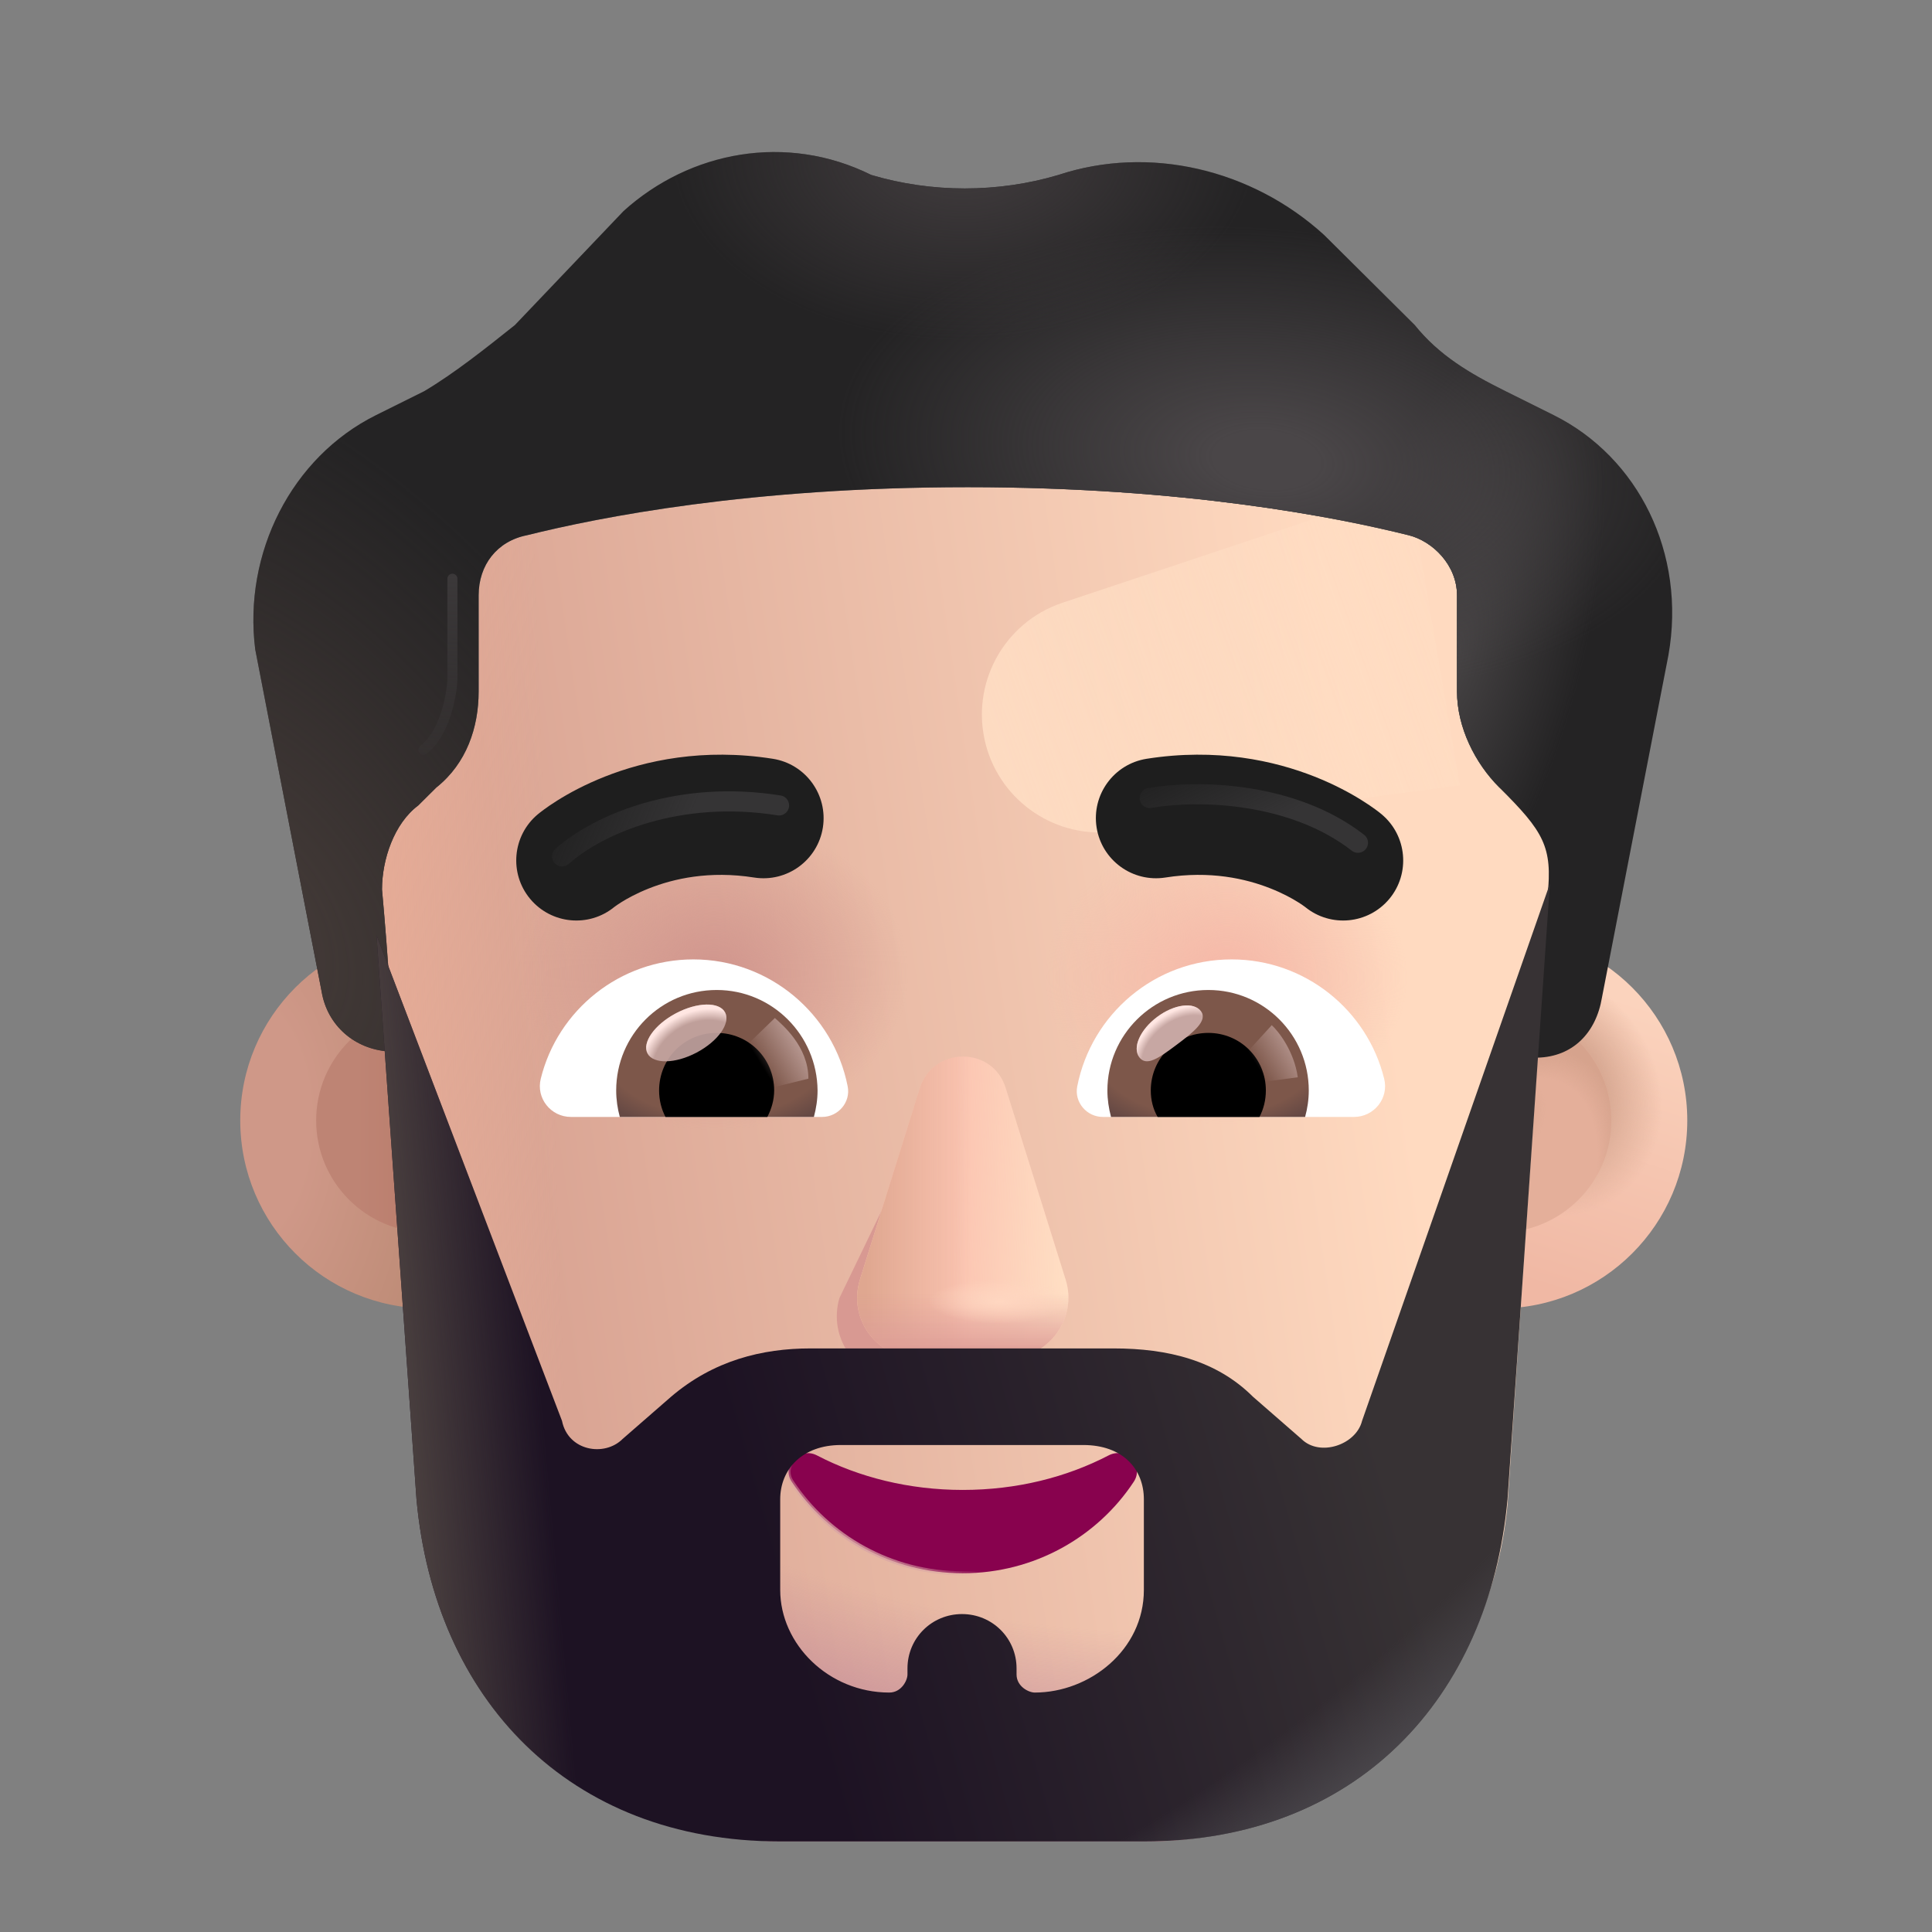 <svg width="48" height="48" viewBox="0 0 48 48" fill="none" xmlns="http://www.w3.org/2000/svg">
<rect x="0" y="0" width="48" height="48" fill="#808080" stroke="none"/>
<path d="M10.639 32.508C13.218 32.508 15.309 30.417 15.309 27.838C15.309 25.259 13.218 23.168 10.639 23.168C8.06 23.168 5.969 25.259 5.969 27.838C5.969 30.417 8.06 32.508 10.639 32.508Z" fill="url(#paint0_radial_128_4923)"/>
<path d="M10.639 30.621C12.176 30.621 13.422 29.375 13.422 27.838C13.422 26.301 12.176 25.055 10.639 25.055C9.102 25.055 7.855 26.301 7.855 27.838C7.855 29.375 9.102 30.621 10.639 30.621Z" fill="url(#paint1_linear_128_4923)"/>
<path d="M37.25 32.508C39.829 32.508 41.92 30.417 41.92 27.838C41.92 25.259 39.829 23.168 37.25 23.168C34.671 23.168 32.58 25.259 32.58 27.838C32.58 30.417 34.671 32.508 37.25 32.508Z" fill="url(#paint2_linear_128_4923)"/>
<path d="M37.25 32.508C39.829 32.508 41.92 30.417 41.92 27.838C41.92 25.259 39.829 23.168 37.25 23.168C34.671 23.168 32.58 25.259 32.58 27.838C32.58 30.417 34.671 32.508 37.25 32.508Z" fill="url(#paint3_radial_128_4923)"/>
<path d="M37.25 30.621C38.787 30.621 40.033 29.375 40.033 27.838C40.033 26.301 38.787 25.055 37.25 25.055C35.713 25.055 34.467 26.301 34.467 27.838C34.467 29.375 35.713 30.621 37.25 30.621Z" fill="#E4AF9A"/>
<path d="M37.25 30.621C38.787 30.621 40.033 29.375 40.033 27.838C40.033 26.301 38.787 25.055 37.25 25.055C35.713 25.055 34.467 26.301 34.467 27.838C34.467 29.375 35.713 30.621 37.25 30.621Z" fill="url(#paint4_radial_128_4923)"/>
<path d="M37.25 30.621C38.787 30.621 40.033 29.375 40.033 27.838C40.033 26.301 38.787 25.055 37.25 25.055C35.713 25.055 34.467 26.301 34.467 27.838C34.467 29.375 35.713 30.621 37.25 30.621Z" fill="url(#paint5_radial_128_4923)"/>
<path d="M9.491 22.1C9.491 21.354 9.791 20.459 10.392 20.012L10.842 19.564C11.592 18.967 11.892 18.072 11.892 17.177V14.79C11.892 14.044 12.342 13.447 13.092 13.298C14.893 12.85 18.644 12.104 24.045 12.104C29.447 12.104 33.198 12.85 34.999 13.298C35.599 13.447 36.199 14.044 36.199 14.79V17.177C36.199 18.072 36.649 18.967 37.249 19.564C38.654 20.548 38.566 21.09 38.45 22.249C38.3 23.741 38.15 26.277 38.15 26.277C38.167 26.277 38.184 26.277 38.2 26.277L37.457 37.35C37.008 42.3 33.116 45.75 28.476 45.75H19.496C14.707 45.75 10.965 42.3 10.516 37.35C10.126 32.269 9.955 27.173 9.491 22.1Z" fill="url(#paint6_linear_128_4923)"/>
<path d="M9.491 22.1C9.491 21.354 9.791 20.459 10.392 20.012L10.842 19.564C11.592 18.967 11.892 18.072 11.892 17.177V14.79C11.892 14.044 12.342 13.447 13.092 13.298C14.893 12.85 18.644 12.104 24.045 12.104C29.447 12.104 33.198 12.85 34.999 13.298C35.599 13.447 36.199 14.044 36.199 14.79V17.177C36.199 18.072 36.649 18.967 37.249 19.564C38.654 20.548 38.566 21.09 38.45 22.249C38.3 23.741 38.15 26.277 38.15 26.277C38.167 26.277 38.184 26.277 38.2 26.277L37.457 37.35C37.008 42.3 33.116 45.75 28.476 45.75H19.496C14.707 45.75 10.965 42.3 10.516 37.35C10.126 32.269 9.955 27.173 9.491 22.1Z" fill="url(#paint7_radial_128_4923)"/>
<path d="M9.491 22.1C9.491 21.354 9.791 20.459 10.392 20.012L10.842 19.564C11.592 18.967 11.892 18.072 11.892 17.177V14.79C11.892 14.044 12.342 13.447 13.092 13.298C14.893 12.85 18.644 12.104 24.045 12.104C29.447 12.104 33.198 12.85 34.999 13.298C35.599 13.447 36.199 14.044 36.199 14.79V17.177C36.199 18.072 36.649 18.967 37.249 19.564C38.654 20.548 38.566 21.09 38.45 22.249C38.3 23.741 38.15 26.277 38.15 26.277C38.167 26.277 38.184 26.277 38.2 26.277L37.457 37.35C37.008 42.3 33.116 45.75 28.476 45.75H19.496C14.707 45.75 10.965 42.3 10.516 37.35C10.126 32.269 9.955 27.173 9.491 22.1Z" fill="url(#paint8_linear_128_4923)"/>
<path d="M9.491 22.1C9.491 21.354 9.791 20.459 10.392 20.012L10.842 19.564C11.592 18.967 11.892 18.072 11.892 17.177V14.79C11.892 14.044 12.342 13.447 13.092 13.298C14.893 12.85 18.644 12.104 24.045 12.104C29.447 12.104 33.198 12.85 34.999 13.298C35.599 13.447 36.199 14.044 36.199 14.79V17.177C36.199 18.072 36.649 18.967 37.249 19.564C38.654 20.548 38.566 21.09 38.45 22.249C38.3 23.741 38.15 26.277 38.15 26.277C38.167 26.277 38.184 26.277 38.2 26.277L37.457 37.35C37.008 42.3 33.116 45.75 28.476 45.75H19.496C14.707 45.75 10.965 42.3 10.516 37.35C10.126 32.269 9.955 27.173 9.491 22.1Z" fill="url(#paint9_radial_128_4923)"/>
<path d="M9.491 22.1C9.491 21.354 9.791 20.459 10.392 20.012L10.842 19.564C11.592 18.967 11.892 18.072 11.892 17.177V14.79C11.892 14.044 12.342 13.447 13.092 13.298C14.893 12.85 18.644 12.104 24.045 12.104C29.447 12.104 33.198 12.85 34.999 13.298C35.599 13.447 36.199 14.044 36.199 14.79V17.177C36.199 18.072 36.649 18.967 37.249 19.564C38.654 20.548 38.566 21.09 38.45 22.249C38.3 23.741 38.15 26.277 38.15 26.277C38.167 26.277 38.184 26.277 38.2 26.277L37.457 37.35C37.008 42.3 33.116 45.75 28.476 45.75H19.496C14.707 45.75 10.965 42.3 10.516 37.35C10.126 32.269 9.955 27.173 9.491 22.1Z" fill="url(#paint10_radial_128_4923)"/>
<path d="M35.006 12.104L26.398 14.975C24.932 15.463 24.098 17.006 24.492 18.5C24.868 19.928 26.249 20.853 27.713 20.657L36.272 19.511L35.006 12.104Z" fill="url(#paint11_linear_128_4923)"/>
<path d="M37.4 9.717L38.6 10.314C40.701 11.358 41.901 13.745 41.451 16.282L39.8 24.785C39.653 25.664 39.073 26.255 38.2 26.277C38.184 26.277 38.167 26.277 38.15 26.277C38.15 26.277 38.3 23.741 38.45 22.249C38.572 21.038 38.36 20.668 37.25 19.564C36.65 18.967 36.199 18.072 36.199 17.177V14.79C36.199 14.044 35.599 13.447 34.999 13.298C33.198 12.85 29.447 12.104 24.046 12.104C18.644 12.104 14.893 12.85 13.092 13.298C12.342 13.447 11.892 14.044 11.892 14.79V17.177C11.892 18.072 11.592 18.967 10.842 19.564L10.392 20.011C9.792 20.459 9.491 21.354 9.491 22.1C9.642 23.741 9.792 26.128 9.792 26.128C9.745 26.128 9.7 26.127 9.654 26.123C8.816 26.066 8.133 25.485 7.991 24.636L6.341 16.133C6.04 13.745 7.241 11.358 9.341 10.314L10.542 9.717C11.292 9.27 12.042 8.673 12.792 8.076L15.493 5.242C17.144 3.75 19.544 3.302 21.645 4.346C23.145 4.794 24.796 4.794 26.297 4.346C28.547 3.601 31.098 4.197 32.898 5.838L35.149 8.076C35.749 8.822 36.499 9.27 37.4 9.717Z" fill="#242324"/>
<path d="M37.4 9.717L38.6 10.314C40.701 11.358 41.901 13.745 41.451 16.282L39.8 24.785C39.653 25.664 39.073 26.255 38.2 26.277C38.184 26.277 38.167 26.277 38.15 26.277C38.15 26.277 38.3 23.741 38.45 22.249C38.572 21.038 38.36 20.668 37.25 19.564C36.65 18.967 36.199 18.072 36.199 17.177V14.79C36.199 14.044 35.599 13.447 34.999 13.298C33.198 12.85 29.447 12.104 24.046 12.104C18.644 12.104 14.893 12.85 13.092 13.298C12.342 13.447 11.892 14.044 11.892 14.79V17.177C11.892 18.072 11.592 18.967 10.842 19.564L10.392 20.011C9.792 20.459 9.491 21.354 9.491 22.1C9.642 23.741 9.792 26.128 9.792 26.128C9.745 26.128 9.7 26.127 9.654 26.123C8.816 26.066 8.133 25.485 7.991 24.636L6.341 16.133C6.04 13.745 7.241 11.358 9.341 10.314L10.542 9.717C11.292 9.27 12.042 8.673 12.792 8.076L15.493 5.242C17.144 3.75 19.544 3.302 21.645 4.346C23.145 4.794 24.796 4.794 26.297 4.346C28.547 3.601 31.098 4.197 32.898 5.838L35.149 8.076C35.749 8.822 36.499 9.27 37.4 9.717Z" fill="url(#paint12_radial_128_4923)"/>
<path d="M37.4 9.717L38.6 10.314C40.701 11.358 41.901 13.745 41.451 16.282L39.8 24.785C39.653 25.664 39.073 26.255 38.2 26.277C38.184 26.277 38.167 26.277 38.15 26.277C38.15 26.277 38.3 23.741 38.45 22.249C38.572 21.038 38.36 20.668 37.25 19.564C36.65 18.967 36.199 18.072 36.199 17.177V14.79C36.199 14.044 35.599 13.447 34.999 13.298C33.198 12.85 29.447 12.104 24.046 12.104C18.644 12.104 14.893 12.85 13.092 13.298C12.342 13.447 11.892 14.044 11.892 14.79V17.177C11.892 18.072 11.592 18.967 10.842 19.564L10.392 20.011C9.792 20.459 9.491 21.354 9.491 22.1C9.642 23.741 9.792 26.128 9.792 26.128C9.745 26.128 9.7 26.127 9.654 26.123C8.816 26.066 8.133 25.485 7.991 24.636L6.341 16.133C6.04 13.745 7.241 11.358 9.341 10.314L10.542 9.717C11.292 9.27 12.042 8.673 12.792 8.076L15.493 5.242C17.144 3.75 19.544 3.302 21.645 4.346C23.145 4.794 24.796 4.794 26.297 4.346C28.547 3.601 31.098 4.197 32.898 5.838L35.149 8.076C35.749 8.822 36.499 9.27 37.4 9.717Z" fill="url(#paint13_radial_128_4923)"/>
<path d="M37.4 9.717L38.6 10.314C40.701 11.358 41.901 13.745 41.451 16.282L39.8 24.785C39.653 25.664 39.073 26.255 38.2 26.277C38.184 26.277 38.167 26.277 38.15 26.277C38.15 26.277 38.3 23.741 38.45 22.249C38.572 21.038 38.36 20.668 37.25 19.564C36.65 18.967 36.199 18.072 36.199 17.177V14.79C36.199 14.044 35.599 13.447 34.999 13.298C33.198 12.85 29.447 12.104 24.046 12.104C18.644 12.104 14.893 12.85 13.092 13.298C12.342 13.447 11.892 14.044 11.892 14.79V17.177C11.892 18.072 11.592 18.967 10.842 19.564L10.392 20.011C9.792 20.459 9.491 21.354 9.491 22.1C9.642 23.741 9.792 26.128 9.792 26.128C9.745 26.128 9.7 26.127 9.654 26.123C8.816 26.066 8.133 25.485 7.991 24.636L6.341 16.133C6.04 13.745 7.241 11.358 9.341 10.314L10.542 9.717C11.292 9.27 12.042 8.673 12.792 8.076L15.493 5.242C17.144 3.75 19.544 3.302 21.645 4.346C23.145 4.794 24.796 4.794 26.297 4.346C28.547 3.601 31.098 4.197 32.898 5.838L35.149 8.076C35.749 8.822 36.499 9.27 37.4 9.717Z" fill="url(#paint14_radial_128_4923)"/>
<path d="M37.4 9.717L38.6 10.314C40.701 11.358 41.901 13.745 41.451 16.282L39.8 24.785C39.653 25.664 39.073 26.255 38.2 26.277C38.184 26.277 38.167 26.277 38.15 26.277C38.15 26.277 38.3 23.741 38.45 22.249C38.572 21.038 38.36 20.668 37.25 19.564C36.65 18.967 36.199 18.072 36.199 17.177V14.79C36.199 14.044 35.599 13.447 34.999 13.298C33.198 12.85 29.447 12.104 24.046 12.104C18.644 12.104 14.893 12.85 13.092 13.298C12.342 13.447 11.892 14.044 11.892 14.79V17.177C11.892 18.072 11.592 18.967 10.842 19.564L10.392 20.011C9.792 20.459 9.491 21.354 9.491 22.1C9.642 23.741 9.792 26.128 9.792 26.128C9.745 26.128 9.7 26.127 9.654 26.123C8.816 26.066 8.133 25.485 7.991 24.636L6.341 16.133C6.04 13.745 7.241 11.358 9.341 10.314L10.542 9.717C11.292 9.27 12.042 8.673 12.792 8.076L15.493 5.242C17.144 3.75 19.544 3.302 21.645 4.346C23.145 4.794 24.796 4.794 26.297 4.346C28.547 3.601 31.098 4.197 32.898 5.838L35.149 8.076C35.749 8.822 36.499 9.27 37.4 9.717Z" fill="url(#paint15_radial_128_4923)"/>
<path d="M23.15 27.496L20.855 32.25C20.571 33.228 21.253 34.206 22.22 34.206H24.283C25.25 34.206 25.933 33.213 25.648 32.25L24.254 27.496C23.956 26.443 23.463 26.443 23.15 27.496Z" fill="#D89992"/>
<path d="M22.851 27.04L21.364 31.794C21.061 32.772 21.789 33.75 22.82 33.75H25.02C26.051 33.75 26.779 32.757 26.476 31.794L24.989 27.04C24.671 25.987 23.184 25.987 22.851 27.04Z" fill="#FBC4B1"/>
<path d="M22.851 27.04L21.364 31.794C21.061 32.772 21.789 33.75 22.82 33.75H25.02C26.051 33.75 26.779 32.757 26.476 31.794L24.989 27.04C24.671 25.987 23.184 25.987 22.851 27.04Z" fill="url(#paint16_linear_128_4923)"/>
<path d="M22.851 27.04L21.364 31.794C21.061 32.772 21.789 33.75 22.82 33.75H25.02C26.051 33.75 26.779 32.757 26.476 31.794L24.989 27.04C24.671 25.987 23.184 25.987 22.851 27.04Z" fill="url(#paint17_linear_128_4923)"/>
<path d="M22.851 27.04L21.364 31.794C21.061 32.772 21.789 33.75 22.82 33.75H25.02C26.051 33.75 26.779 32.757 26.476 31.794L24.989 27.04C24.671 25.987 23.184 25.987 22.851 27.04Z" fill="url(#paint18_linear_128_4923)"/>
<path d="M22.851 27.04L21.364 31.794C21.061 32.772 21.789 33.75 22.82 33.75H25.02C26.051 33.75 26.779 32.757 26.476 31.794L24.989 27.04C24.671 25.987 23.184 25.987 22.851 27.04Z" fill="url(#paint19_radial_128_4923)"/>
<path d="M22.851 27.04L21.364 31.794C21.061 32.772 21.789 33.75 22.82 33.75H25.02C26.051 33.75 26.779 32.757 26.476 31.794L24.989 27.04C24.671 25.987 23.184 25.987 22.851 27.04Z" fill="url(#paint20_linear_128_4923)"/>
<path d="M20.293 36.157C20.078 36.048 19.855 36.115 19.721 36.256C19.587 36.397 19.536 36.62 19.673 36.818C20.572 38.179 22.137 39.087 23.919 39.087C25.702 39.087 27.267 38.179 28.166 36.817C28.302 36.614 28.253 36.391 28.117 36.25C27.983 36.111 27.76 36.048 27.547 36.157C26.498 36.703 25.262 37.017 23.919 37.017C22.59 37.017 21.341 36.704 20.293 36.157Z" fill="#88024E" stroke="url(#paint21_linear_128_4923)" stroke-width="0.1"/>
<path d="M34.324 20.229L34.321 20.227L34.316 20.222L34.303 20.212L34.27 20.185C34.243 20.165 34.21 20.139 34.169 20.109C34.087 20.049 33.976 19.972 33.836 19.885C33.558 19.71 33.162 19.493 32.662 19.295C31.658 18.898 30.224 18.578 28.487 18.852C27.672 18.981 27.116 19.746 27.245 20.56C27.374 21.374 28.138 21.93 28.953 21.802C30.065 21.626 30.956 21.831 31.564 22.072C31.871 22.193 32.103 22.322 32.251 22.415C32.325 22.461 32.377 22.497 32.404 22.518C32.416 22.526 32.423 22.532 32.426 22.534C33.06 23.051 33.992 22.962 34.517 22.333C35.044 21.7 34.958 20.757 34.324 20.229Z" fill="#1E1E1E"/>
<path d="M13.363 20.23L13.366 20.228L13.368 20.227L13.373 20.222L13.386 20.212L13.419 20.185C13.445 20.165 13.479 20.139 13.52 20.109C13.601 20.049 13.713 19.972 13.852 19.885C14.131 19.71 14.526 19.493 15.027 19.295C16.031 18.898 17.465 18.578 19.202 18.852C20.016 18.981 20.572 19.746 20.444 20.56C20.315 21.374 19.551 21.93 18.736 21.802C17.624 21.626 16.733 21.831 16.124 22.072C15.818 22.193 15.585 22.322 15.437 22.415C15.364 22.461 15.312 22.497 15.284 22.518C15.273 22.526 15.265 22.532 15.262 22.534C14.629 23.051 13.697 22.962 13.172 22.333C12.644 21.7 12.73 20.758 13.363 20.23Z" fill="#1E1E1E"/>
<path d="M30.599 23.836C32.425 23.836 33.968 25.095 34.388 26.797C34.513 27.285 34.138 27.75 33.639 27.75H27.4C27.002 27.75 26.685 27.387 26.764 26.99C27.116 25.197 28.693 23.836 30.599 23.836Z" fill="white"/>
<path d="M30.02 24.596C31.404 24.596 32.516 25.719 32.516 27.092C32.516 27.319 32.482 27.545 32.425 27.75H27.603C27.547 27.534 27.513 27.319 27.513 27.092C27.513 25.719 28.636 24.596 30.02 24.596Z" fill="url(#paint22_radial_128_4923)"/>
<path d="M28.591 27.092C28.591 26.297 29.226 25.662 30.02 25.662C30.814 25.662 31.45 26.297 31.45 27.092C31.45 27.33 31.393 27.557 31.291 27.75H28.761C28.648 27.557 28.591 27.33 28.591 27.092Z" fill="black"/>
<path d="M29.837 25.123C30.015 25.361 29.643 25.651 29.22 25.967C28.798 26.283 28.484 26.506 28.306 26.268C28.128 26.03 28.327 25.581 28.75 25.265C29.172 24.949 29.659 24.886 29.837 25.123Z" fill="#C7A7A3"/>
<path d="M29.837 25.123C30.015 25.361 29.643 25.651 29.22 25.967C28.798 26.283 28.484 26.506 28.306 26.268C28.128 26.03 28.327 25.581 28.75 25.265C29.172 24.949 29.659 24.886 29.837 25.123Z" fill="url(#paint23_radial_128_4923)"/>
<path d="M32.243 26.764C32.151 26.119 31.773 25.632 31.596 25.47L30.869 26.267L31.197 26.905L32.243 26.764Z" fill="url(#paint24_linear_128_4923)"/>
<path d="M17.226 23.836C15.399 23.836 13.856 25.095 13.436 26.797C13.312 27.285 13.686 27.75 14.185 27.75H20.425C20.822 27.75 21.14 27.387 21.06 26.99C20.709 25.198 19.12 23.836 17.226 23.836Z" fill="white"/>
<path d="M17.805 24.596C16.42 24.596 15.309 25.719 15.309 27.092C15.309 27.319 15.343 27.546 15.399 27.75H20.221C20.278 27.534 20.312 27.319 20.312 27.092C20.301 25.719 19.189 24.596 17.805 24.596Z" fill="url(#paint25_radial_128_4923)"/>
<path d="M19.234 27.092C19.234 26.297 18.599 25.662 17.805 25.662C17.01 25.662 16.375 26.297 16.375 27.092C16.375 27.33 16.432 27.557 16.534 27.75H19.064C19.166 27.557 19.234 27.33 19.234 27.092Z" fill="black"/>
<path d="M20.084 26.799C20.084 25.992 19.428 25.454 19.251 25.292L18.444 26.072L18.941 27.082L20.084 26.799Z" fill="url(#paint26_linear_128_4923)"/>
<path d="M17.309 26.15C17.841 25.868 18.157 25.422 18.014 25.153C17.871 24.884 17.325 24.894 16.793 25.175C16.261 25.457 15.946 25.904 16.088 26.173C16.231 26.442 16.777 26.432 17.309 26.15Z" fill="#C7A7A3" fill-opacity="0.9"/>
<path d="M17.309 26.15C17.841 25.868 18.157 25.422 18.014 25.153C17.871 24.884 17.325 24.894 16.793 25.175C16.261 25.457 15.946 25.904 16.088 26.173C16.231 26.442 16.777 26.432 17.309 26.15Z" fill="url(#paint27_radial_128_4923)"/>
<path d="M28.564 19.826C29.767 19.615 32.114 19.675 33.738 20.938" stroke="url(#paint28_linear_128_4923)" stroke-width="0.5" stroke-linecap="round"/>
<path d="M13.964 21.276C14.879 20.467 16.877 19.615 19.355 20.01" stroke="url(#paint29_linear_128_4923)" stroke-width="0.5" stroke-linecap="round"/>
<path d="M11.24 14.379V16.89C11.218 17.305 11.043 18.235 10.518 18.629" stroke="url(#paint30_linear_128_4923)" stroke-width="0.25" stroke-linecap="round"/>
<path d="M38.508 21.951L37.454 37.251C37.002 42.201 33.69 45.75 28.419 45.75H19.384C14.113 45.75 10.8 42.201 10.348 37.251L9.354 23.233L13.963 35.301C14.113 36.051 15.017 36.201 15.468 35.751L16.673 34.701C17.727 33.801 18.932 33.501 20.137 33.501H27.666C29.021 33.501 30.226 33.801 31.129 34.701L32.334 35.751C32.786 36.201 33.69 35.901 33.84 35.301L38.508 21.951ZM19.384 39.501C19.384 40.851 20.588 42.051 22.094 42.051C22.395 42.051 22.546 41.751 22.546 41.601V41.451C22.546 40.701 23.148 40.101 23.901 40.101C24.654 40.101 25.256 40.701 25.256 41.451V41.601C25.256 41.901 25.558 42.051 25.708 42.051C27.064 42.051 28.419 41.001 28.419 39.501V37.251C28.419 36.501 27.898 35.901 26.913 35.901H20.89C19.935 35.901 19.384 36.501 19.384 37.251V39.501Z" fill="url(#paint31_linear_128_4923)"/>
<path d="M38.508 21.951L37.454 37.251C37.002 42.201 33.69 45.75 28.419 45.75H19.384C14.113 45.75 10.8 42.201 10.348 37.251L9.354 23.233L13.963 35.301C14.113 36.051 15.017 36.201 15.468 35.751L16.673 34.701C17.727 33.801 18.932 33.501 20.137 33.501H27.666C29.021 33.501 30.226 33.801 31.129 34.701L32.334 35.751C32.786 36.201 33.69 35.901 33.84 35.301L38.508 21.951ZM19.384 39.501C19.384 40.851 20.588 42.051 22.094 42.051C22.395 42.051 22.546 41.751 22.546 41.601V41.451C22.546 40.701 23.148 40.101 23.901 40.101C24.654 40.101 25.256 40.701 25.256 41.451V41.601C25.256 41.901 25.558 42.051 25.708 42.051C27.064 42.051 28.419 41.001 28.419 39.501V37.251C28.419 36.501 27.898 35.901 26.913 35.901H20.89C19.935 35.901 19.384 36.501 19.384 37.251V39.501Z" fill="url(#paint32_linear_128_4923)"/>
<path d="M38.508 21.951L37.454 37.251C37.002 42.201 33.69 45.75 28.419 45.75H19.384C14.113 45.75 10.8 42.201 10.348 37.251L9.354 23.233L13.963 35.301C14.113 36.051 15.017 36.201 15.468 35.751L16.673 34.701C17.727 33.801 18.932 33.501 20.137 33.501H27.666C29.021 33.501 30.226 33.801 31.129 34.701L32.334 35.751C32.786 36.201 33.69 35.901 33.84 35.301L38.508 21.951ZM19.384 39.501C19.384 40.851 20.588 42.051 22.094 42.051C22.395 42.051 22.546 41.751 22.546 41.601V41.451C22.546 40.701 23.148 40.101 23.901 40.101C24.654 40.101 25.256 40.701 25.256 41.451V41.601C25.256 41.901 25.558 42.051 25.708 42.051C27.064 42.051 28.419 41.001 28.419 39.501V37.251C28.419 36.501 27.898 35.901 26.913 35.901H20.89C19.935 35.901 19.384 36.501 19.384 37.251V39.501Z" fill="url(#paint33_radial_128_4923)"/>
<defs>
<radialGradient id="paint0_radial_128_4923" cx="0" cy="0" r="1" gradientUnits="userSpaceOnUse" gradientTransform="translate(5.969 27.838) scale(4.909 8.59)">
<stop offset="0.351" stop-color="#CF9888"/>
<stop offset="1" stop-color="#BE8C77"/>
</radialGradient>
<linearGradient id="paint1_linear_128_4923" x1="10.639" y1="28.617" x2="8.847" y2="28.617" gradientUnits="userSpaceOnUse">
<stop stop-color="#BA7C6B"/>
<stop offset="1" stop-color="#BE8474"/>
</linearGradient>
<linearGradient id="paint2_linear_128_4923" x1="40.289" y1="24.785" x2="37.999" y2="31.879" gradientUnits="userSpaceOnUse">
<stop stop-color="#FBD3BD"/>
<stop offset="1" stop-color="#F0B8A4"/>
</linearGradient>
<radialGradient id="paint3_radial_128_4923" cx="0" cy="0" r="1" gradientUnits="userSpaceOnUse" gradientTransform="translate(38.291 27.097) rotate(-36.06) scale(2.861 3.265)">
<stop offset="0.543" stop-color="#D9AA94"/>
<stop offset="1" stop-color="#D9AA94" stop-opacity="0"/>
</radialGradient>
<radialGradient id="paint4_radial_128_4923" cx="0" cy="0" r="1" gradientUnits="userSpaceOnUse" gradientTransform="translate(37.134 30.135) rotate(-61.468) scale(4.809 2.815)">
<stop offset="0.755" stop-color="#D6A38D" stop-opacity="0"/>
<stop offset="0.916" stop-color="#D6A38D"/>
</radialGradient>
<radialGradient id="paint5_radial_128_4923" cx="0" cy="0" r="1" gradientUnits="userSpaceOnUse" gradientTransform="translate(37.25 27.838) rotate(44.708) scale(1.021 1.316)">
<stop stop-color="#D5A58E"/>
<stop offset="1" stop-color="#D5A58E" stop-opacity="0"/>
</radialGradient>
<linearGradient id="paint6_linear_128_4923" x1="35.209" y1="28.927" x2="13.847" y2="32.11" gradientUnits="userSpaceOnUse">
<stop stop-color="#FFDAC0"/>
<stop offset="1" stop-color="#DAA594"/>
</linearGradient>
<radialGradient id="paint7_radial_128_4923" cx="0" cy="0" r="1" gradientUnits="userSpaceOnUse" gradientTransform="translate(27.026 23.25) rotate(100.62) scale(22.892 31.075)">
<stop offset="0.746" stop-color="#B57995" stop-opacity="0"/>
<stop offset="1" stop-color="#B57995"/>
</radialGradient>
<linearGradient id="paint8_linear_128_4923" x1="8.826" y1="36.468" x2="14.089" y2="36.281" gradientUnits="userSpaceOnUse">
<stop stop-color="#E8AD97"/>
<stop offset="1" stop-color="#E8AD97" stop-opacity="0"/>
</linearGradient>
<radialGradient id="paint9_radial_128_4923" cx="0" cy="0" r="1" gradientUnits="userSpaceOnUse" gradientTransform="translate(30.482 24.281) rotate(-90) scale(3.656 4.5)">
<stop stop-color="#F5B7A7"/>
<stop offset="1" stop-color="#F5B7A7" stop-opacity="0"/>
</radialGradient>
<radialGradient id="paint10_radial_128_4923" cx="0" cy="0" r="1" gradientUnits="userSpaceOnUse" gradientTransform="translate(17.732 24.187) rotate(-90) scale(3.891 4.838)">
<stop stop-color="#D0958D"/>
<stop offset="1" stop-color="#D0958D" stop-opacity="0"/>
</radialGradient>
<linearGradient id="paint11_linear_128_4923" x1="22.432" y1="20.578" x2="45.213" y2="12.422" gradientUnits="userSpaceOnUse">
<stop stop-color="#FFDEC4"/>
<stop offset="1" stop-color="#FFDEC4" stop-opacity="0"/>
</linearGradient>
<radialGradient id="paint12_radial_128_4923" cx="0" cy="0" r="1" gradientUnits="userSpaceOnUse" gradientTransform="translate(36.075 16.351) rotate(-74.899) scale(8.566 3.177)">
<stop stop-color="#464344"/>
<stop offset="1" stop-color="#464344" stop-opacity="0"/>
</radialGradient>
<radialGradient id="paint13_radial_128_4923" cx="0" cy="0" r="1" gradientUnits="userSpaceOnUse" gradientTransform="translate(31.48 11.428) rotate(5.258) scale(10.744 5.777)">
<stop offset="0.122" stop-color="#4A4648"/>
<stop offset="1" stop-color="#4A4648" stop-opacity="0"/>
</radialGradient>
<radialGradient id="paint14_radial_128_4923" cx="0" cy="0" r="1" gradientUnits="userSpaceOnUse" gradientTransform="translate(23.92 3.777) rotate(90) scale(4.697 7.274)">
<stop stop-color="#423D3F"/>
<stop offset="1" stop-color="#423D3F" stop-opacity="0"/>
</radialGradient>
<radialGradient id="paint15_radial_128_4923" cx="0" cy="0" r="1" gradientUnits="userSpaceOnUse" gradientTransform="translate(5.881 22.849) rotate(-36.235) scale(10.66 16.701)">
<stop stop-color="#463C39"/>
<stop offset="1" stop-color="#463C39" stop-opacity="0"/>
</radialGradient>
<linearGradient id="paint16_linear_128_4923" x1="21.503" y1="30.772" x2="24.127" y2="30.772" gradientUnits="userSpaceOnUse">
<stop stop-color="#DFA790"/>
<stop offset="1" stop-color="#DFA790" stop-opacity="0"/>
</linearGradient>
<linearGradient id="paint17_linear_128_4923" x1="26.545" y1="31.674" x2="23.676" y2="31.633" gradientUnits="userSpaceOnUse">
<stop stop-color="#FFDFC4"/>
<stop offset="1" stop-color="#FFDFC4" stop-opacity="0"/>
</linearGradient>
<linearGradient id="paint18_linear_128_4923" x1="24.464" y1="33.75" x2="24.464" y2="32.147" gradientUnits="userSpaceOnUse">
<stop stop-color="#DC9C96"/>
<stop offset="1" stop-color="#DC9C96" stop-opacity="0"/>
</linearGradient>
<radialGradient id="paint19_radial_128_4923" cx="0" cy="0" r="1" gradientUnits="userSpaceOnUse" gradientTransform="translate(24.835 32.332) rotate(90) scale(0.551 1.77)">
<stop stop-color="#FFD7C1"/>
<stop offset="1" stop-color="#FFD7C1" stop-opacity="0"/>
</radialGradient>
<linearGradient id="paint20_linear_128_4923" x1="24.271" y1="33.867" x2="24.271" y2="33.398" gradientUnits="userSpaceOnUse">
<stop stop-color="#D6938E"/>
<stop offset="1" stop-color="#D6938E" stop-opacity="0"/>
</linearGradient>
<linearGradient id="paint21_linear_128_4923" x1="21.178" y1="38.674" x2="22.328" y2="36.857" gradientUnits="userSpaceOnUse">
<stop stop-color="#D9A4A4"/>
<stop offset="0.663" stop-color="#D9A4A4" stop-opacity="0"/>
</linearGradient>
<radialGradient id="paint22_radial_128_4923" cx="0" cy="0" r="1" gradientUnits="userSpaceOnUse" gradientTransform="translate(30.014 25.93) rotate(90) scale(2.269 3.609)">
<stop offset="0.802" stop-color="#7D574A"/>
<stop offset="1" stop-color="#664944"/>
</radialGradient>
<radialGradient id="paint23_radial_128_4923" cx="0" cy="0" r="1" gradientUnits="userSpaceOnUse" gradientTransform="translate(29.377 26.165) rotate(-127.812) scale(1.058 1.457)">
<stop offset="0.766" stop-color="#FFE6E2" stop-opacity="0"/>
<stop offset="0.966" stop-color="#FFE6E2"/>
</radialGradient>
<linearGradient id="paint24_linear_128_4923" x1="32.19" y1="26.081" x2="31.312" y2="26.622" gradientUnits="userSpaceOnUse">
<stop stop-color="#B4948D"/>
<stop offset="1" stop-color="#B4948D" stop-opacity="0"/>
</linearGradient>
<radialGradient id="paint25_radial_128_4923" cx="0" cy="0" r="1" gradientUnits="userSpaceOnUse" gradientTransform="translate(17.81 25.93) rotate(90) scale(2.269 3.609)">
<stop offset="0.802" stop-color="#7D574A"/>
<stop offset="1" stop-color="#664944"/>
</radialGradient>
<linearGradient id="paint26_linear_128_4923" x1="19.89" y1="26.081" x2="19.012" y2="26.621" gradientUnits="userSpaceOnUse">
<stop stop-color="#B4948D"/>
<stop offset="1" stop-color="#B4948D" stop-opacity="0"/>
</linearGradient>
<radialGradient id="paint27_radial_128_4923" cx="0" cy="0" r="1" gradientUnits="userSpaceOnUse" gradientTransform="translate(17.426 26.461) rotate(-118.811) scale(1.382 1.661)">
<stop offset="0.766" stop-color="#FFE6E2" stop-opacity="0"/>
<stop offset="0.966" stop-color="#FFE6E2"/>
</radialGradient>
<linearGradient id="paint28_linear_128_4923" x1="32.234" y1="20.096" x2="31.058" y2="17.694" gradientUnits="userSpaceOnUse">
<stop stop-color="#353435"/>
<stop offset="1" stop-color="#353435" stop-opacity="0"/>
</linearGradient>
<linearGradient id="paint29_linear_128_4923" x1="17.395" y1="19.738" x2="14.069" y2="18.343" gradientUnits="userSpaceOnUse">
<stop stop-color="#353435"/>
<stop offset="1" stop-color="#353435" stop-opacity="0"/>
</linearGradient>
<linearGradient id="paint30_linear_128_4923" x1="10.879" y1="14.103" x2="10.879" y2="20.137" gradientUnits="userSpaceOnUse">
<stop stop-color="#3C393A"/>
<stop offset="1" stop-color="#3C393A" stop-opacity="0"/>
</linearGradient>
<linearGradient id="paint31_linear_128_4923" x1="12.943" y1="43.181" x2="34.602" y2="37.051" gradientUnits="userSpaceOnUse">
<stop offset="0.314" stop-color="#1D1223"/>
<stop offset="1" stop-color="#373234"/>
</linearGradient>
<linearGradient id="paint32_linear_128_4923" x1="9.879" y1="35.514" x2="13.506" y2="35.184" gradientUnits="userSpaceOnUse">
<stop stop-color="#4D4341"/>
<stop offset="1" stop-color="#4D4341" stop-opacity="0"/>
</linearGradient>
<radialGradient id="paint33_radial_128_4923" cx="0" cy="0" r="1" gradientUnits="userSpaceOnUse" gradientTransform="translate(18.203 23.995) rotate(51.089) scale(25.988 36.164)">
<stop offset="0.901" stop-color="#4D4A4F" stop-opacity="0"/>
<stop offset="1" stop-color="#4D4A4F"/>
</radialGradient>
</defs>
</svg>
